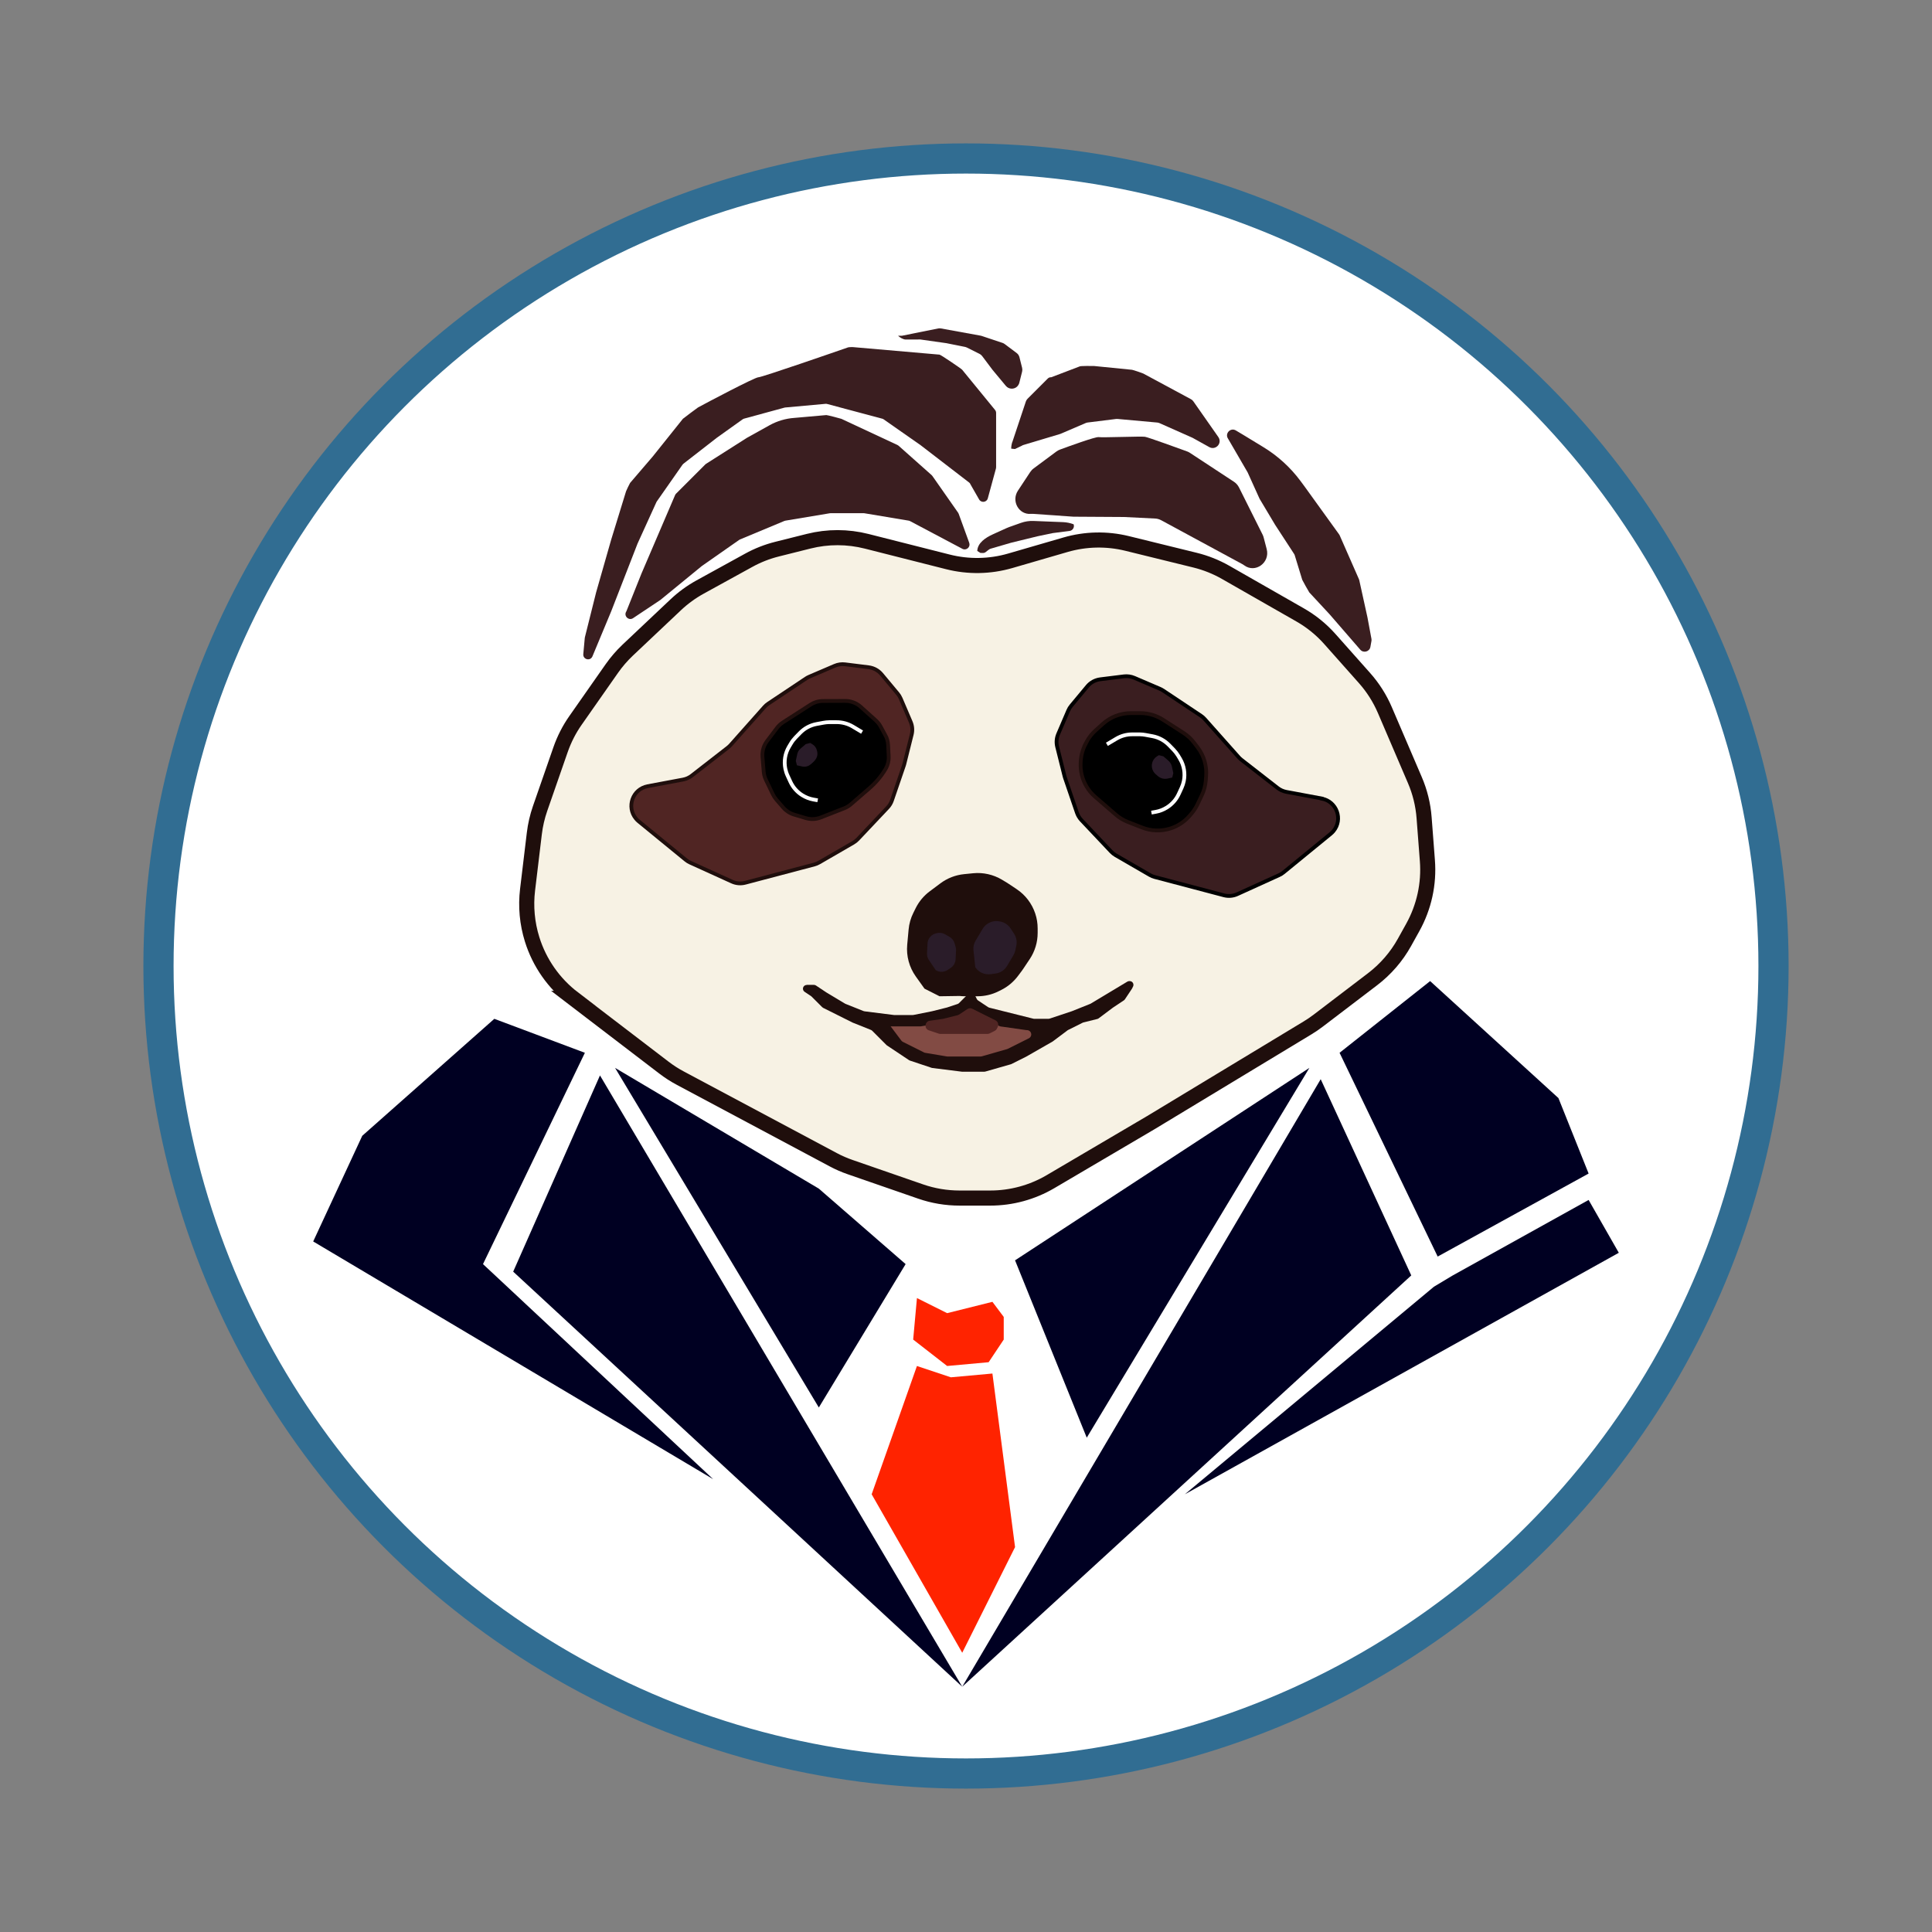 <?xml version="1.0" encoding="UTF-8"?>
<svg id="Ebene_1" data-name="Ebene 1" xmlns="http://www.w3.org/2000/svg" viewBox="0 0 512 512"><rect x="0" y="0" width="512" height="512" fill="#808080" stroke="none"/>
  <defs>
    <style>
      .cls-1 {
        fill: #2a1c29;
      }

      .cls-1, .cls-2, .cls-3, .cls-4, .cls-5, .cls-6, .cls-7 {
        stroke-width: 0px;
      }

      .cls-2 {
        fill: #002;
      }

      .cls-8 {
        fill: #fff;
        stroke: #316d92;
        stroke-width: 8px;
      }

      .cls-8, .cls-9, .cls-10, .cls-11, .cls-12, .cls-13 {
        stroke-miterlimit: 10;
      }

      .cls-9 {
        fill: none;
        stroke: #fff;
      }

      .cls-3, .cls-13 {
        fill: #3a1e20;
      }

      .cls-4 {
        fill: #ff2300;
      }

      .cls-5, .cls-12 {
        fill: #502523;
      }

      .cls-10, .cls-11, .cls-12 {
        stroke: #1f0e0c;
      }

      .cls-6 {
        fill: #824b44;
      }

      .cls-11 {
        fill: #f7f2e4;
        stroke-width: 4px;
      }

      .cls-7 {
        fill: #1f0e0c;
      }

      .cls-13 {
        stroke: #000;
      }
    </style>
  </defs>
  <circle class="cls-8" cx="256" cy="256" r="214"/>
  <g>
    <polygon class="cls-2" points="255 447 159 285 136 337 255 447"/>
    <polygon class="cls-2" points="350 286 255 447 374 338 350 286"/>
    <polygon class="cls-4" points="255 438 231 396 243 362 252 365 263 364 269 410 255 438"/>
    <polygon class="cls-4" points="262 361 251 362 242 355 243 344 251 348 263 345 266 349 266 355 262 361"/>
    <polygon class="cls-2" points="217 373 240 335 217 315 163 283 217 373"/>
    <polygon class="cls-2" points="269 334 288 381 347 283 269 334"/>
    <polygon class="cls-2" points="131 270 96 301 83 329 189 392 128 335 155 279 131 270"/>
    <polygon class="cls-2" points="355 279 381 333 421 311 413 291 379 260 355 279"/>
    <polygon class="cls-2" points="314 396 380 341 385 338 421 318 429 332 314 396"/>
  </g>
  <path class="cls-11" d="M151.95,264.58l24.01,18.36c1.36,1.04,2.8,1.97,4.31,2.77l40.55,21.63c1.45.78,2.96,1.43,4.52,1.97l18.65,6.46c3.32,1.15,6.8,1.73,10.31,1.73h8.12c5.62,0,11.13-1.5,15.98-4.35l26.6-15.65,41.55-25.12c.96-.58,1.9-1.22,2.79-1.9l14.41-10.98c3.46-2.64,6.34-5.96,8.45-9.76l2.2-3.96c3-5.4,4.35-11.56,3.87-17.72l-.87-11.36c-.26-3.44-1.09-6.82-2.46-10l-7.93-18.5c-1.33-3.11-3.16-5.99-5.41-8.52l-9.17-10.32c-2.27-2.56-4.95-4.73-7.92-6.42l-19.69-11.25c-2.54-1.45-5.27-2.54-8.11-3.24l-18.02-4.43c-5.37-1.32-11-1.2-16.31.34l-14.67,4.26c-5.38,1.56-11.09,1.66-16.52.28l-21.51-5.45c-5.05-1.28-10.33-1.29-15.38-.02l-8.34,2.09c-2.63.66-5.17,1.65-7.54,2.96l-12.89,7.09c-2.34,1.29-4.51,2.87-6.45,4.7l-12.74,12.03c-1.55,1.47-2.95,3.09-4.18,4.84l-9.65,13.78c-1.67,2.38-2.99,4.98-3.95,7.72l-5.44,15.65c-.74,2.14-1.25,4.35-1.52,6.6l-1.79,14.91c-.53,4.42-.12,8.9,1.21,13.15h0c1.94,6.22,5.76,11.68,10.94,15.63Z"/>
  <g>
    <path class="cls-12" d="M171.64,208.35l9.39-1.76c.83-.16,1.61-.51,2.27-1.02l9.58-7.45c.26-.2.49-.42.71-.66l8.98-10.1c.3-.34.64-.64,1.02-.89l10-6.67c.27-.18.55-.33.85-.46l6.77-2.9c.86-.37,1.81-.5,2.74-.39l6.26.78c1.33.17,2.55.83,3.41,1.86l4.27,5.12c.33.39.6.83.8,1.3l2.65,6.19c.46,1.06.55,2.25.27,3.37l-1.95,7.81c-.04.14-.08.29-.13.43l-3.15,9.2c-.24.72-.64,1.37-1.16,1.92l-7.9,8.36c-.35.37-.75.69-1.2.95l-9.02,5.22c-.41.24-.85.42-1.3.54l-18.29,4.83c-1.18.31-2.43.21-3.54-.3l-11.07-5.03c-.42-.19-.81-.43-1.16-.72l-12.49-10.22c-.26-.21-.5-.45-.71-.71h0c-2.59-3.1-.88-7.85,3.09-8.59Z"/>
    <g>
      <path class="cls-10" d="M234.62,194.85l-1.23-2.28c-.33-.62-.77-1.18-1.29-1.65l-3.98-3.59c-1.13-1.02-2.61-1.58-4.13-1.58l-5.9.02c-1.17,0-2.31.34-3.29.97l-7.31,4.7c-.61.39-1.14.89-1.58,1.46l-2.63,3.49c-.91,1.21-1.34,2.7-1.22,4.21l.33,3.93c.06.74.26,1.46.58,2.13l1.85,3.85c.24.49.54.95.89,1.36l1.86,2.15c.76.88,1.76,1.53,2.88,1.86l3.07.92c1.31.39,2.72.34,4-.16l6.21-2.43c.65-.25,1.25-.62,1.77-1.07l4.95-4.28c1.66-1.44,3.08-3.13,4.21-5.02h0c.62-1.04.92-2.24.85-3.45l-.15-2.98c-.05-.91-.29-1.79-.73-2.59Z"/>
      <path class="cls-9" d="M228.46,194.02l-2.48-1.48c-1.28-.76-2.75-1.16-4.25-1.16h-2c-.5.01-.99.06-1.48.15l-1.84.34c-1.67.31-3.21,1.13-4.39,2.35l-1.21,1.24c-.45.47-.85.98-1.18,1.54l-.52.87c-1.05,1.76-1.4,3.84-.99,5.85h0c.13.62.32,1.23.59,1.81l.76,1.65c.67,1.46,1.75,2.69,3.11,3.54l.07.04c.88.55,1.86.93,2.89,1.12l1.16.21"/>
      <path class="cls-1" d="M210.89,201.64l.4-1.83c.12-.54.41-1.03.83-1.4l1.42-1.22,1.18-.3.57.34c.59.35,1.01.91,1.18,1.57l.08.3c.17.66.07,1.36-.28,1.95h0c-.22.38-.51.71-.84,1l-.59.51c-.61.53-1.44.74-2.23.57l-1.41-.31-.3-1.18"/>
    </g>
  </g>
  <g>
    <path class="cls-13" d="M350.28,211.61l-9.41-1.76c-.83-.16-1.61-.51-2.28-1.03l-9.6-7.47c-.26-.2-.49-.42-.71-.66l-9-10.12c-.3-.34-.64-.64-1.02-.89l-10.02-6.68c-.27-.18-.56-.33-.85-.46l-6.79-2.91c-.87-.37-1.81-.5-2.75-.39l-6.27.78c-1.33.17-2.56.83-3.42,1.87l-4.27,5.13c-.33.39-.6.83-.8,1.31l-2.66,6.2c-.46,1.07-.55,2.25-.27,3.38l1.96,7.83c.04.14.08.29.13.43l3.15,9.22c.25.72.64,1.37,1.16,1.93l7.91,8.38c.35.37.76.69,1.2.95l9.04,5.23c.41.24.85.42,1.3.54l18.33,4.84c1.18.31,2.44.21,3.55-.3l11.09-5.04c.42-.19.81-.43,1.16-.72l12.52-10.24c.26-.21.5-.45.72-.71h0c2.59-3.11.88-7.86-3.1-8.61Z"/>
    <g>
      <path class="cls-10" d="M287.7,197.09l.28-.53c.61-1.13,1.4-2.14,2.35-2.99l1.91-1.72c2.06-1.86,4.74-2.88,7.51-2.87h2.52c2.12.02,4.19.63,5.98,1.78l5.35,3.44c1.11.71,2.08,1.61,2.87,2.66l.95,1.25c1.66,2.19,2.44,4.92,2.21,7.65l-.09,1.12c-.11,1.35-.47,2.66-1.05,3.88l-1.16,2.43c-.43.89-.97,1.73-1.62,2.48l-.47.55c-1.39,1.6-3.2,2.78-5.23,3.39h-.03c-2.39.72-4.95.62-7.27-.29l-3.81-1.49c-1.18-.46-2.27-1.12-3.22-1.95l-5.46-4.72c-.91-.78-1.68-1.71-2.29-2.74h0c-1.12-1.89-1.66-4.07-1.55-6.27l.02-.35c.09-1.65.54-3.26,1.32-4.71Z"/>
      <path class="cls-9" d="M293.34,197.25l2.49-1.48c1.29-.77,2.76-1.17,4.26-1.16h2c.5.01.99.06,1.48.15l1.84.34c1.68.31,3.21,1.14,4.4,2.36l1.21,1.24c.45.47.85.99,1.19,1.54l.52.87c1.05,1.76,1.4,3.85,1,5.86h0c-.13.63-.33,1.23-.59,1.81l-.76,1.65c-.67,1.46-1.76,2.69-3.12,3.55l-.07.04c-.88.55-1.87.94-2.89,1.12l-1.16.21"/>
      <path class="cls-1" d="M310.94,204.88l-.37-1.71c-.14-.62-.47-1.19-.95-1.6l-1.32-1.14-1.18-.3-.44.26c-.67.4-1.16,1.05-1.35,1.81h0c-.19.76-.08,1.56.32,2.23v.02c.18.27.38.52.62.72l.59.51c.7.61,1.65.85,2.56.65l1.23-.27.3-1.18"/>
    </g>
  </g>
  <g>
    <path class="cls-7" d="M245,262l-2.3-3.22c-1.74-2.44-2.55-5.42-2.28-8.41l.37-4.02c.14-1.55.57-3.07,1.27-4.46l.62-1.25c.87-1.74,2.13-3.25,3.68-4.41l2.85-2.13c1.83-1.37,3.99-2.21,6.26-2.44l2.4-.24c2.68-.27,5.37.34,7.68,1.72l1.44.87,2.43,1.62c2.32,1.54,4.05,3.82,4.93,6.46h0c.43,1.28.64,2.61.64,3.96v1.18c0,2.47-.73,4.89-2.1,6.94l-1.71,2.56c-.13.19-.26.38-.4.57l-1.02,1.36c-1.17,1.55-2.68,2.82-4.41,3.68l-.72.36c-1.74.87-3.65,1.32-5.6,1.32h-3.35c-.46,0-.92-.03-1.38-.08l-5.31.08"/>
    <path class="cls-7" d="M213.79,261h1.9c.2,0,.39.06.55.17l2.75,1.83,4.93,2.96s.09.05.14.07l4.81,1.92c.08.03.16.05.25.06l7.81.98s.08,0,.12,0h4.84c.07,0,.13,0,.2-.02l4.9-.98,3.96-.99s.05-.01.07-.02l2.74-.91c.15-.05.28-.13.39-.24l1.72-1.72c.08-.08.16-.14.26-.19l.96-.48c.49-.25,1.09-.05,1.34.45l.44.87c.08.16.19.29.34.38l2.64,1.76c.1.06.2.11.31.14l3.83.96,7.88,1.97c.08.02.16.03.24.03h3.72c.11,0,.21-.02.32-.05l5.82-1.94s.04-.01.06-.02l4.9-1.96s.1-.04.14-.07l4.93-2.96,4.76-2.86c.15-.09.33-.14.51-.14h.11c.74,0,1.22.78.89,1.44l-.25.5s-.04.07-.06.11l-1.85,2.78c-.07.11-.17.2-.28.28l-2.81,1.87s-.03.02-.05.03l-3.82,2.86c-.11.08-.23.14-.36.17l-3.7.92c-.07.02-.14.04-.2.08l-3.82,1.91c-.05.03-.1.06-.15.09l-3.88,2.91s-.07.05-.1.07l-6.92,3.96s-.03.02-.05.03l-3.89,1.95c-.06.03-.11.05-.17.07l-6.78,1.94c-.09.03-.18.04-.27.04h-5.8s-.08,0-.12,0l-7.84-.98c-.07,0-.13-.02-.19-.04l-5.78-1.93c-.08-.03-.16-.07-.24-.12l-5.81-3.87c-.05-.04-.11-.08-.15-.12l-3.79-3.79c-.1-.1-.21-.17-.33-.22l-4.77-1.91s-.05-.02-.08-.03l-3.96-1.98-3.86-1.93c-.1-.05-.18-.11-.26-.19l-2.82-2.82s-.1-.09-.15-.12l-1.68-1.12c-.35-.23-.51-.65-.42-1.05h0c.1-.45.51-.77.97-.77Z"/>
    <path class="cls-6" d="M236,272h7.91c.06,0,.13,0,.19-.02l5.86-.98s.06-.01.09-.02l3.76-.94c.13-.03.25-.09.36-.16l2.28-1.52c.34-.23.78-.26,1.15-.07l3.41,1.7,3.83,1.92c.11.06.23.09.35.11l6.74.96c.05,0,.11.01.16.01h.06c.85,0,1.41.9,1.02,1.66h0c-.11.22-.29.4-.51.51l-5.56,2.78c-.06.03-.13.06-.2.08l-6.74,1.93c-.1.03-.21.04-.31.04h-8.74c-.06,0-.13,0-.19-.02l-5.74-.96c-.11-.02-.22-.05-.32-.11l-5.6-2.8c-.16-.08-.3-.2-.4-.34l-2.84-3.78"/>
    <path class="cls-5" d="M245.85,272.9h0c.1.06.2.12.31.15l2.63.88c.13.04.27.07.41.07h12.48c.2,0,.4-.05.59-.14l1.33-.67c.25-.13.46-.33.59-.59l.22-.44c.32-.65.06-1.43-.59-1.76l-2.83-1.41-3.32-1.66c-.42-.21-.92-.18-1.31.08l-2.18,1.45c-.12.08-.26.14-.41.18l-3.71.93s-.09.02-.13.03l-3.54.51c-1.19.17-1.54,1.72-.54,2.39Z"/>
  </g>
  <path class="cls-1" d="M247.99,257.12l-1.83-2.71c-.35-.52-.53-1.15-.49-1.78l.13-2.58c.02-.45.15-.89.37-1.29h0c.38-.67,1.01-1.17,1.76-1.38l.26-.07c.75-.21,1.54-.11,2.22.27l1.2.68c.67.38,1.17,1.01,1.38,1.76l.27.96c.08.3.12.62.1.93l-.12,2.31c-.05.92-.52,1.76-1.28,2.27l-.81.55c-.92.62-2.1.66-3.07.12l-.08-.05"/>
  <path class="cls-1" d="M258.46,256.34l-.48-4.47c-.1-.9.1-1.81.57-2.59l1.86-3.12c.32-.55.77-1.01,1.3-1.36h.02c.91-.61,2.02-.83,3.09-.63l.28.05c1.11.21,2.09.87,2.71,1.81l.93,1.42c.62.94.83,2.1.59,3.2l-.28,1.28c-.1.44-.26.85-.49,1.24l-1.68,2.82c-.66,1.1-1.79,1.85-3.06,2.01l-1.32.17c-1.59.21-3.16-.51-4.04-1.85h0"/>
  <path class="cls-3" d="M256.86,143.86l-2.8-7.7c-.04-.11-.09-.21-.16-.3l-6.82-9.74c-.06-.08-.12-.16-.2-.22l-8.75-7.78c-.09-.08-.2-.15-.31-.2l-14.83-6.92c-.2-.09-3.78-1.02-4-1l-8.5.75c-2.3.16-4.54.83-6.56,1.95l-5.9,3.28s-.04.03-.07.04l-10.85,6.9c-.08.05-.15.11-.22.18l-7.72,7.72c-.12.12-.21.25-.27.4l-2.9,6.77-6,14-3.96,9.91c-.02.06-.05.12-.09.18h0c-.71,1.18.68,2.5,1.82,1.74l7.18-4.79s.07-.05.1-.07l10.91-8.93s.05-.04.08-.06l9.85-6.89c.08-.05.16-.1.24-.13l11.73-4.89c.09-.04.19-.07.28-.08l11.75-1.96c.07-.01.14-.02.21-.02h8.79c.07,0,.14,0,.21.02l11.69,1.95c.14.02.27.07.39.13l13.86,7.34c1.04.55,2.22-.47,1.81-1.58Z"/>
  <path class="cls-3" d="M257.13,128.22c-.08-.14-.19-.27-.33-.37l-12.8-9.85-9.82-6.87c-.12-.08-.25-.15-.4-.18l-14.57-3.89c-.14-.04-.29-.05-.44-.04l-10.67.97c-.07,0-.15.02-.22.04l-10.68,2.91c-.14.04-.28.1-.4.19l-6.82,4.87-8.85,6.88c-.1.08-.19.17-.26.27l-6.82,9.75c-.04.06-.08.13-.11.2l-4.94,10.86s-.02.04-.03.06l-6.99,17.97-4.98,11.96s-.02.05-.04.08h0c-.62,1.24-2.5.71-2.38-.68l.39-4.27c0-.06.02-.13.03-.19l2.98-11.91,4-14,3.93-12.78c.04-.15.97-2.1,1.07-2.22l6-7,8-10c.1-.12,3.86-2.92,4-3,1.99-1.1,15.06-8,16-8s21.29-7.06,23.76-7.92c.16-.06,1.07-.1,1.24-.08l23,2c.35.03,5.78,3.73,6,4l8.72,10.66c.18.22.28.5.28.79v14.39c0,.11-.01.22-.04.33l-2.16,7.91c-.29,1.08-1.75,1.27-2.31.29l-2.37-4.14Z"/>
  <path class="cls-3" d="M269.77,130.02l3.24-4.91c.26-.39.58-.73.95-1l5.98-4.44c.29-.22.61-.39.95-.52,2.03-.75,9.41-3.45,10.27-3.31.99.16,11.26-.25,12.26-.09.88.14,9.22,3.17,11.17,3.88.27.1.53.23.77.39l11.66,7.66c.56.37,1.02.89,1.33,1.5l6.25,12.5c.12.25.22.51.29.78l.8,3.06c.94,3.61-3.05,6.48-5.98,4.29l-.04-.03c-.15-.11-.3-.21-.46-.29l-11-5.95-10.5-5.68c-.49-.26-1.03-.42-1.58-.44l-8.27-.41-13.13-.08c-.08,0-.16,0-.24,0l-10.68-.75c-.2-.01-.39-.01-.59,0h0c-3.21.29-5.28-3.39-3.45-6.16Z"/>
  <path class="cls-3" d="M268.28,117.15l3.58-10.74c.09-.27.24-.52.44-.72l5.35-5.35c.23-.23.51-.39.93-.36l7.53-2.87c.1-.17,3.67-.13,3.89-.11l10,1c.25.02,2.78.88,3,1l12.61,6.79c.26.14.48.33.64.57l6.63,9.47c.08.12.15.24.2.37h0c.64,1.61-1.09,3.13-2.6,2.29l-4.41-2.45s-.1-.05-.15-.07l-8.65-3.84c-.18-.08-.38-.13-.58-.15l-10.5-.95c-.13-.01-.26,0-.39,0l-7.55.94c-.17.02-.34.07-.5.13l-6.67,2.86c-.06.03-.13.05-.2.07l-9.64,2.89c-.17.05-.34.13-.49.23l-1.77.85-1-.1c0-.59.1-1.18.28-1.74Z"/>
  <path class="cls-3" d="M269.6,102.4c-.86.86-2.27.79-3.04-.14l-3.55-4.27-2.71-3.61c-.19-.26-.44-.46-.73-.61l-3.32-1.66c-.16-.08-.34-.14-.52-.18l-4.65-.93c-.05-.01-.11-.02-.16-.04l-6.92-.98c-.18-.05-.81,0-1,0h-2.96c-.66,0-1.57-.53-2.04-1h1l9.65-1.94c.23-.04.47-.04.71,0l10.5,1.91c.1.02.19.04.28.07l5.54,1.85c.21.07.41.17.58.31l3.15,2.36c.38.28.65.69.76,1.15l.7,2.79c.08.33.08.67,0,1l-.74,2.95c-.09.36-.28.69-.54.96h0Z"/>
  <path class="cls-3" d="M325.46,116.27c-.95-1.36.63-3.05,2.05-2.2l1.96,1.17,5.38,3.28c3.8,2.32,7.11,5.34,9.77,8.91l1.11,1.5,9.15,12.69c.06.09.12.18.16.28l5.1,11.61c.04.09.07.19.09.29l2.16,9.81,1.06,5.7c.03.18.03.37,0,.56l-.28,1.57c-.23,1.27-1.83,1.71-2.68.74l-8.12-9.37-5.39-5.81c-.12-.15-1.81-3.15-1.87-3.34l-1.98-6.47c-.04-.14-.1-.27-.18-.39l-5.03-7.72-4.09-6.85c-.03-.05-.06-.1-.08-.16l-3.07-6.79s-.05-.09-.07-.14l-5.1-8.78s-.04-.07-.07-.11h0Z"/>
  <path class="cls-3" d="M263.16,141.58l3.6-1.63c.23-.1.46-.2.69-.28l3.1-1.1c1.07-.38,2.21-.56,3.35-.51l5.27.21,2.54.1c.96.04,1.91.23,2.81.57h0c.29.8-.24,1.66-1.09,1.77l-4.39.56-4.04.84-7.07,1.73-5.46,1.59c-.3.09-.85.57-1.27.89-.22.16-.48.24-.75.23l-.63-.02-.83-.52c.08-2.14,2.2-3.54,4.16-4.42Z"/>
</svg>